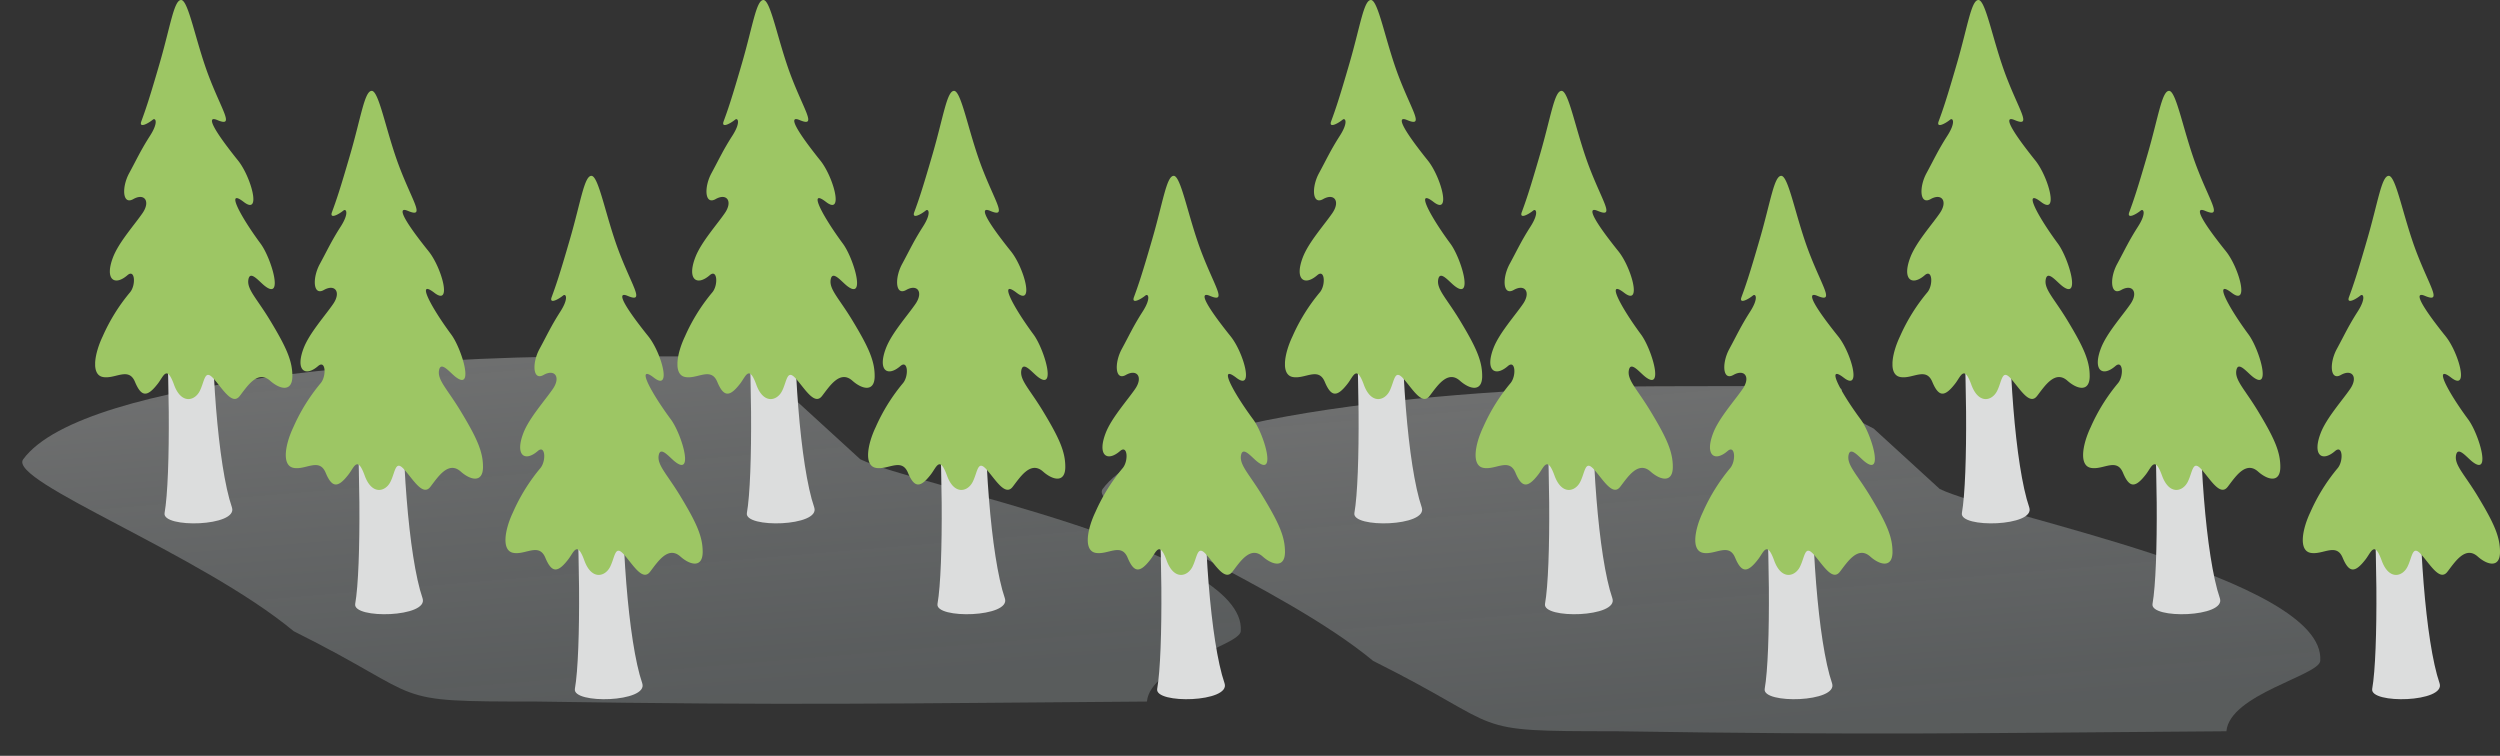 <svg xmlns="http://www.w3.org/2000/svg" xmlns:xlink="http://www.w3.org/1999/xlink" width="336.704" height="101.792" viewBox="0 0 336.704 101.792">
  <rect x="0" y="0" width="336.704" height="101.792" fill="#333333" stroke="none"/>
  <defs>
    <linearGradient id="linear-gradient" x1="0.13" y1="-0.271" x2="0.5" y2="1" gradientUnits="objectBoundingBox">
      <stop offset="0" stop-color="#f7f7f7" stop-opacity="0.698"/>
      <stop offset="1" stop-color="#c4cfd2" stop-opacity="0.514"/>
    </linearGradient>
    <clipPath id="clip-path">
      <rect id="長方形_30736" data-name="長方形 30736" width="81.821" height="94.171" transform="translate(0 0)" fill="none"/>
    </clipPath>
  </defs>
  <g id="グループ_70124" data-name="グループ 70124" transform="translate(-139.485 -35.908)">
    <path id="パス_41622" data-name="パス 41622" d="M29.93,3.168C16.465-3.4,41.524-2.531.939-2.531-18.333-2.531-65.713.133-73.912,11.3-76.076,14.243-50,24.067-37.49,34.454c18.669,9.308,12.056,9.479,32.678,9.479,34.8.536,47.625.249,82.246,0,.449-4.978,12.5-7.514,12.639-9.479C90.892,23.29,46.2,14.9,38.824,11.3" transform="translate(216.523 86.462)" opacity="0.503" fill="url(#linear-gradient)"/>
    <path id="パス_41623" data-name="パス 41623" d="M29.93,3.168C16.465-3.4,41.524-2.531.939-2.531-18.333-2.531-65.713.133-73.912,11.3-76.076,14.243-50,24.067-37.49,34.454c18.669,9.308,12.056,9.479,32.678,9.479,34.8.536,47.625.249,82.246,0,.449-4.978,12.5-7.514,12.639-9.479C90.892,23.29,46.2,14.9,38.824,11.3" transform="translate(361.906 90.462)" opacity="0.503" fill="url(#linear-gradient)"/>
    <g id="グループ_70083" data-name="グループ 70083" transform="translate(-151.301 -9.77)">
      <g id="グループ_69700" data-name="グループ 69700" transform="translate(545.668 45.678)">
        <g id="グループ_69699" data-name="グループ 69699" clip-path="url(#clip-path)">
          <path id="パス_39844" data-name="パス 39844" d="M15.846,38.136c.143-4.034-7.074-3.7-6.691.274.905,9.4,1.051,25.867.194,30.685-.37,2.081,9.959,1.831,9.072-.755-1.921-5.6-2.934-20.081-2.575-30.2" fill="#dcdddd"/>
          <path id="パス_39845" data-name="パス 39845" d="M11.561,0c-.95.05-1.416,3.482-2.85,8.439-1.448,5-1.907,6.3-2.492,7.9-.353.966.873.332,1.545-.22.371-.3.79.345-.358,2.14-1.288,2.015-1.786,3.152-2.819,5.053s-.919,4.338.544,3.506c1.5-.854,2.348.279,1.255,1.874s-3.191,3.923-3.97,5.935c-1.163,3.006.172,3.963,1.932,2.438,1.027-.889,1.154,1.316.368,2.284a24.826,24.826,0,0,0-3.7,5.947c-1.1,2.306-1.612,5.176.034,5.482s3.454-1.4,4.31.645,1.642,2.123,3.107.213c.758-.989,1.175-2.526,2.15.166s2.794,2.2,3.469.861S14.73,49.624,15.953,51s2.505,3.632,3.508,2.347,2.412-3.574,4.1-2.071c1.331,1.184,2.984,1.546,3-.59.012-2.06-.786-3.876-3.007-7.546-1.84-3.04-3.2-4.231-2.9-5.574.265-1.153,1.412.334,2.193.944,2.606,2.037.864-3.761-.561-5.689-2.8-3.789-4.751-7.531-2.28-5.625s.973-3.415-.757-5.57c-3.093-3.851-4.465-6.16-2.811-5.462,2.385,1.007.706-1.082-1.138-5.917C13.519,5.566,12.559-.052,11.561,0" fill="#9dc664"/>
          <path id="パス_39846" data-name="パス 39846" d="M41.519,50.373c.143-4.034-7.074-3.7-6.691.274.905,9.4,1.051,25.867.194,30.685-.37,2.081,9.959,1.831,9.072-.755-1.921-5.6-2.934-20.081-2.575-30.2" fill="#dcdddd"/>
          <path id="パス_39847" data-name="パス 39847" d="M37.235,12.237c-.95.05-1.416,3.482-2.85,8.439-1.448,5-1.907,6.3-2.492,7.9-.353.966.873.332,1.545-.22.371-.3.79.345-.358,2.141-1.288,2.014-1.786,3.151-2.819,5.052s-.919,4.338.544,3.506c1.5-.854,2.348.279,1.255,1.874s-3.191,3.923-3.97,5.935c-1.163,3.006.172,3.963,1.932,2.439,1.027-.89,1.154,1.315.368,2.283a24.826,24.826,0,0,0-3.695,5.947c-1.1,2.306-1.612,5.177.034,5.482s3.454-1.4,4.31.645,1.641,2.123,3.107.213c.758-.989,1.175-2.525,2.15.167s2.794,2.2,3.469.86.639-3.039,1.862-1.666,2.505,3.632,3.508,2.347,2.412-3.574,4.1-2.071c1.331,1.184,2.984,1.546,3-.59.012-2.059-.786-3.876-3.007-7.546-1.84-3.04-3.2-4.231-2.9-5.574.265-1.153,1.412.334,2.193.944,2.606,2.037.864-3.761-.561-5.689-2.8-3.789-4.751-7.531-2.28-5.625s.973-3.415-.757-5.57c-3.093-3.85-4.465-6.16-2.811-5.462,2.385,1.008.706-1.082-1.138-5.917-1.783-4.678-2.743-10.3-3.741-10.244" fill="#9dc664"/>
          <path id="パス_39848" data-name="パス 39848" d="M71.107,61.819c.143-4.034-7.074-3.7-6.691.274.9,9.4,1.051,25.867.194,30.685-.37,2.081,9.959,1.831,9.072-.755-1.921-5.6-2.934-20.081-2.575-30.2" fill="#dcdddd"/>
          <path id="パス_39849" data-name="パス 39849" d="M66.822,23.682c-.95.05-1.417,3.482-2.851,8.439-1.447,5-1.906,6.3-2.491,7.9-.353.966.873.332,1.545-.22.371-.3.789.345-.358,2.14-1.288,2.015-1.786,3.152-2.819,5.053s-.919,4.338.544,3.506c1.5-.854,2.348.279,1.254,1.874s-3.19,3.923-3.969,5.935c-1.163,3.006.172,3.963,1.932,2.438,1.027-.889,1.153,1.316.367,2.284a24.856,24.856,0,0,0-3.694,5.947c-1.1,2.306-1.612,5.176.034,5.482s3.454-1.4,4.31.645,1.641,2.123,3.107.213c.758-.989,1.175-2.526,2.149.166s2.794,2.2,3.471.861.638-3.039,1.861-1.666,2.505,3.632,3.508,2.347,2.412-3.575,4.1-2.071c1.331,1.184,2.984,1.546,3-.59.012-2.06-.786-3.876-3.007-7.546-1.84-3.04-3.2-4.231-2.9-5.574.265-1.153,1.412.334,2.193.944,2.606,2.037.864-3.761-.561-5.689-2.8-3.789-4.751-7.531-2.28-5.625s.973-3.415-.758-5.57c-3.092-3.851-4.464-6.16-2.81-5.462,2.385,1.007.706-1.082-1.138-5.917-1.783-4.678-2.743-10.3-3.741-10.244" fill="#9dc664"/>
        </g>
      </g>
      <g id="グループ_70080" data-name="グループ 70080" transform="translate(463.848 45.678)">
        <g id="グループ_69699-2" data-name="グループ 69699" clip-path="url(#clip-path)">
          <path id="パス_39844-2" data-name="パス 39844" d="M15.846,38.136c.143-4.034-7.074-3.7-6.691.274.905,9.4,1.051,25.867.194,30.685-.37,2.081,9.959,1.831,9.072-.755-1.921-5.6-2.934-20.081-2.575-30.2" fill="#dcdddd"/>
          <path id="パス_39845-2" data-name="パス 39845" d="M11.561,0c-.95.05-1.416,3.482-2.85,8.439-1.448,5-1.907,6.3-2.492,7.9-.353.966.873.332,1.545-.22.371-.3.79.345-.358,2.14-1.288,2.015-1.786,3.152-2.819,5.053s-.919,4.338.544,3.506c1.5-.854,2.348.279,1.255,1.874s-3.191,3.923-3.97,5.935c-1.163,3.006.172,3.963,1.932,2.438,1.027-.889,1.154,1.316.368,2.284a24.826,24.826,0,0,0-3.7,5.947c-1.1,2.306-1.612,5.176.034,5.482s3.454-1.4,4.31.645,1.642,2.123,3.107.213c.758-.989,1.175-2.526,2.15.166s2.794,2.2,3.469.861S14.73,49.624,15.953,51s2.505,3.632,3.508,2.347,2.412-3.574,4.1-2.071c1.331,1.184,2.984,1.546,3-.59.012-2.06-.786-3.876-3.007-7.546-1.84-3.04-3.2-4.231-2.9-5.574.265-1.153,1.412.334,2.193.944,2.606,2.037.864-3.761-.561-5.689-2.8-3.789-4.751-7.531-2.28-5.625s.973-3.415-.757-5.57c-3.093-3.851-4.465-6.16-2.811-5.462,2.385,1.007.706-1.082-1.138-5.917C13.519,5.566,12.559-.052,11.561,0" fill="#9dc664"/>
          <path id="パス_39846-2" data-name="パス 39846" d="M41.519,50.373c.143-4.034-7.074-3.7-6.691.274.905,9.4,1.051,25.867.194,30.685-.37,2.081,9.959,1.831,9.072-.755-1.921-5.6-2.934-20.081-2.575-30.2" fill="#dcdddd"/>
          <path id="パス_39847-2" data-name="パス 39847" d="M37.235,12.237c-.95.05-1.416,3.482-2.85,8.439-1.448,5-1.907,6.3-2.492,7.9-.353.966.873.332,1.545-.22.371-.3.79.345-.358,2.141-1.288,2.014-1.786,3.151-2.819,5.052s-.919,4.338.544,3.506c1.5-.854,2.348.279,1.255,1.874s-3.191,3.923-3.97,5.935c-1.163,3.006.172,3.963,1.932,2.439,1.027-.89,1.154,1.315.368,2.283a24.826,24.826,0,0,0-3.695,5.947c-1.1,2.306-1.612,5.177.034,5.482s3.454-1.4,4.31.645,1.641,2.123,3.107.213c.758-.989,1.175-2.525,2.15.167s2.794,2.2,3.469.86.639-3.039,1.862-1.666,2.505,3.632,3.508,2.347,2.412-3.574,4.1-2.071c1.331,1.184,2.984,1.546,3-.59.012-2.059-.786-3.876-3.007-7.546-1.84-3.04-3.2-4.231-2.9-5.574.265-1.153,1.412.334,2.193.944,2.606,2.037.864-3.761-.561-5.689-2.8-3.789-4.751-7.531-2.28-5.625s.973-3.415-.757-5.57c-3.093-3.85-4.465-6.16-2.811-5.462,2.385,1.008.706-1.082-1.138-5.917-1.783-4.678-2.743-10.3-3.741-10.244" fill="#9dc664"/>
          <path id="パス_39848-2" data-name="パス 39848" d="M71.107,61.819c.143-4.034-7.074-3.7-6.691.274.9,9.4,1.051,25.867.194,30.685-.37,2.081,9.959,1.831,9.072-.755-1.921-5.6-2.934-20.081-2.575-30.2" fill="#dcdddd"/>
          <path id="パス_39849-2" data-name="パス 39849" d="M66.822,23.682c-.95.05-1.417,3.482-2.851,8.439-1.447,5-1.906,6.3-2.491,7.9-.353.966.873.332,1.545-.22.371-.3.789.345-.358,2.14-1.288,2.015-1.786,3.152-2.819,5.053s-.919,4.338.544,3.506c1.5-.854,2.348.279,1.254,1.874s-3.19,3.923-3.969,5.935c-1.163,3.006.172,3.963,1.932,2.438,1.027-.889,1.153,1.316.367,2.284a24.856,24.856,0,0,0-3.694,5.947c-1.1,2.306-1.612,5.176.034,5.482s3.454-1.4,4.31.645,1.641,2.123,3.107.213c.758-.989,1.175-2.526,2.149.166s2.794,2.2,3.471.861.638-3.039,1.861-1.666,2.505,3.632,3.508,2.347,2.412-3.575,4.1-2.071c1.331,1.184,2.984,1.546,3-.59.012-2.06-.786-3.876-3.007-7.546-1.84-3.04-3.2-4.231-2.9-5.574.265-1.153,1.412.334,2.193.944,2.606,2.037.864-3.761-.561-5.689-2.8-3.789-4.751-7.531-2.28-5.625s.973-3.415-.758-5.57c-3.092-3.851-4.464-6.16-2.81-5.462,2.385,1.007.706-1.082-1.138-5.917-1.783-4.678-2.743-10.3-3.741-10.244" fill="#9dc664"/>
        </g>
      </g>
      <g id="グループ_70081" data-name="グループ 70081" transform="translate(382.027 45.678)">
        <g id="グループ_69699-3" data-name="グループ 69699" clip-path="url(#clip-path)">
          <path id="パス_39844-3" data-name="パス 39844" d="M15.846,38.136c.143-4.034-7.074-3.7-6.691.274.905,9.4,1.051,25.867.194,30.685-.37,2.081,9.959,1.831,9.072-.755-1.921-5.6-2.934-20.081-2.575-30.2" fill="#dcdddd"/>
          <path id="パス_39845-3" data-name="パス 39845" d="M11.561,0c-.95.05-1.416,3.482-2.85,8.439-1.448,5-1.907,6.3-2.492,7.9-.353.966.873.332,1.545-.22.371-.3.79.345-.358,2.14-1.288,2.015-1.786,3.152-2.819,5.053s-.919,4.338.544,3.506c1.5-.854,2.348.279,1.255,1.874s-3.191,3.923-3.97,5.935c-1.163,3.006.172,3.963,1.932,2.438,1.027-.889,1.154,1.316.368,2.284a24.826,24.826,0,0,0-3.7,5.947c-1.1,2.306-1.612,5.176.034,5.482s3.454-1.4,4.31.645,1.642,2.123,3.107.213c.758-.989,1.175-2.526,2.15.166s2.794,2.2,3.469.861S14.73,49.624,15.953,51s2.505,3.632,3.508,2.347,2.412-3.574,4.1-2.071c1.331,1.184,2.984,1.546,3-.59.012-2.06-.786-3.876-3.007-7.546-1.84-3.04-3.2-4.231-2.9-5.574.265-1.153,1.412.334,2.193.944,2.606,2.037.864-3.761-.561-5.689-2.8-3.789-4.751-7.531-2.28-5.625s.973-3.415-.757-5.57c-3.093-3.851-4.465-6.16-2.811-5.462,2.385,1.007.706-1.082-1.138-5.917C13.519,5.566,12.559-.052,11.561,0" fill="#9dc664"/>
          <path id="パス_39846-3" data-name="パス 39846" d="M41.519,50.373c.143-4.034-7.074-3.7-6.691.274.905,9.4,1.051,25.867.194,30.685-.37,2.081,9.959,1.831,9.072-.755-1.921-5.6-2.934-20.081-2.575-30.2" fill="#dcdddd"/>
          <path id="パス_39847-3" data-name="パス 39847" d="M37.235,12.237c-.95.05-1.416,3.482-2.85,8.439-1.448,5-1.907,6.3-2.492,7.9-.353.966.873.332,1.545-.22.371-.3.79.345-.358,2.141-1.288,2.014-1.786,3.151-2.819,5.052s-.919,4.338.544,3.506c1.5-.854,2.348.279,1.255,1.874s-3.191,3.923-3.97,5.935c-1.163,3.006.172,3.963,1.932,2.439,1.027-.89,1.154,1.315.368,2.283a24.826,24.826,0,0,0-3.695,5.947c-1.1,2.306-1.612,5.177.034,5.482s3.454-1.4,4.31.645,1.641,2.123,3.107.213c.758-.989,1.175-2.525,2.15.167s2.794,2.2,3.469.86.639-3.039,1.862-1.666,2.505,3.632,3.508,2.347,2.412-3.574,4.1-2.071c1.331,1.184,2.984,1.546,3-.59.012-2.059-.786-3.876-3.007-7.546-1.84-3.04-3.2-4.231-2.9-5.574.265-1.153,1.412.334,2.193.944,2.606,2.037.864-3.761-.561-5.689-2.8-3.789-4.751-7.531-2.28-5.625s.973-3.415-.757-5.57c-3.093-3.85-4.465-6.16-2.811-5.462,2.385,1.008.706-1.082-1.138-5.917-1.783-4.678-2.743-10.3-3.741-10.244" fill="#9dc664"/>
          <path id="パス_39848-3" data-name="パス 39848" d="M71.107,61.819c.143-4.034-7.074-3.7-6.691.274.9,9.4,1.051,25.867.194,30.685-.37,2.081,9.959,1.831,9.072-.755-1.921-5.6-2.934-20.081-2.575-30.2" fill="#dcdddd"/>
          <path id="パス_39849-3" data-name="パス 39849" d="M66.822,23.682c-.95.05-1.417,3.482-2.851,8.439-1.447,5-1.906,6.3-2.491,7.9-.353.966.873.332,1.545-.22.371-.3.789.345-.358,2.14-1.288,2.015-1.786,3.152-2.819,5.053s-.919,4.338.544,3.506c1.5-.854,2.348.279,1.254,1.874s-3.19,3.923-3.969,5.935c-1.163,3.006.172,3.963,1.932,2.438,1.027-.889,1.153,1.316.367,2.284a24.856,24.856,0,0,0-3.694,5.947c-1.1,2.306-1.612,5.176.034,5.482s3.454-1.4,4.31.645,1.641,2.123,3.107.213c.758-.989,1.175-2.526,2.149.166s2.794,2.2,3.471.861.638-3.039,1.861-1.666,2.505,3.632,3.508,2.347,2.412-3.575,4.1-2.071c1.331,1.184,2.984,1.546,3-.59.012-2.06-.786-3.876-3.007-7.546-1.84-3.04-3.2-4.231-2.9-5.574.265-1.153,1.412.334,2.193.944,2.606,2.037.864-3.761-.561-5.689-2.8-3.789-4.751-7.531-2.28-5.625s.973-3.415-.758-5.57c-3.092-3.851-4.464-6.16-2.81-5.462,2.385,1.007.706-1.082-1.138-5.917-1.783-4.678-2.743-10.3-3.741-10.244" fill="#9dc664"/>
        </g>
      </g>
      <g id="グループ_70082" data-name="グループ 70082" transform="translate(303.602 45.678)">
        <g id="グループ_69699-4" data-name="グループ 69699" clip-path="url(#clip-path)">
          <path id="パス_39844-4" data-name="パス 39844" d="M15.846,38.136c.143-4.034-7.074-3.7-6.691.274.905,9.4,1.051,25.867.194,30.685-.37,2.081,9.959,1.831,9.072-.755-1.921-5.6-2.934-20.081-2.575-30.2" fill="#dcdddd"/>
          <path id="パス_39845-4" data-name="パス 39845" d="M11.561,0c-.95.05-1.416,3.482-2.85,8.439-1.448,5-1.907,6.3-2.492,7.9-.353.966.873.332,1.545-.22.371-.3.79.345-.358,2.14-1.288,2.015-1.786,3.152-2.819,5.053s-.919,4.338.544,3.506c1.5-.854,2.348.279,1.255,1.874s-3.191,3.923-3.97,5.935c-1.163,3.006.172,3.963,1.932,2.438,1.027-.889,1.154,1.316.368,2.284a24.826,24.826,0,0,0-3.7,5.947c-1.1,2.306-1.612,5.176.034,5.482s3.454-1.4,4.31.645,1.642,2.123,3.107.213c.758-.989,1.175-2.526,2.15.166s2.794,2.2,3.469.861S14.73,49.624,15.953,51s2.505,3.632,3.508,2.347,2.412-3.574,4.1-2.071c1.331,1.184,2.984,1.546,3-.59.012-2.06-.786-3.876-3.007-7.546-1.84-3.04-3.2-4.231-2.9-5.574.265-1.153,1.412.334,2.193.944,2.606,2.037.864-3.761-.561-5.689-2.8-3.789-4.751-7.531-2.28-5.625s.973-3.415-.757-5.57c-3.093-3.851-4.465-6.16-2.811-5.462,2.385,1.007.706-1.082-1.138-5.917C13.519,5.566,12.559-.052,11.561,0" fill="#9dc664"/>
          <path id="パス_39846-4" data-name="パス 39846" d="M41.519,50.373c.143-4.034-7.074-3.7-6.691.274.905,9.4,1.051,25.867.194,30.685-.37,2.081,9.959,1.831,9.072-.755-1.921-5.6-2.934-20.081-2.575-30.2" fill="#dcdddd"/>
          <path id="パス_39847-4" data-name="パス 39847" d="M37.235,12.237c-.95.05-1.416,3.482-2.85,8.439-1.448,5-1.907,6.3-2.492,7.9-.353.966.873.332,1.545-.22.371-.3.79.345-.358,2.141-1.288,2.014-1.786,3.151-2.819,5.052s-.919,4.338.544,3.506c1.5-.854,2.348.279,1.255,1.874s-3.191,3.923-3.97,5.935c-1.163,3.006.172,3.963,1.932,2.439,1.027-.89,1.154,1.315.368,2.283a24.826,24.826,0,0,0-3.695,5.947c-1.1,2.306-1.612,5.177.034,5.482s3.454-1.4,4.31.645,1.641,2.123,3.107.213c.758-.989,1.175-2.525,2.15.167s2.794,2.2,3.469.86.639-3.039,1.862-1.666,2.505,3.632,3.508,2.347,2.412-3.574,4.1-2.071c1.331,1.184,2.984,1.546,3-.59.012-2.059-.786-3.876-3.007-7.546-1.84-3.04-3.2-4.231-2.9-5.574.265-1.153,1.412.334,2.193.944,2.606,2.037.864-3.761-.561-5.689-2.8-3.789-4.751-7.531-2.28-5.625s.973-3.415-.757-5.57c-3.093-3.85-4.465-6.16-2.811-5.462,2.385,1.008.706-1.082-1.138-5.917-1.783-4.678-2.743-10.3-3.741-10.244" fill="#9dc664"/>
          <path id="パス_39848-4" data-name="パス 39848" d="M71.107,61.819c.143-4.034-7.074-3.7-6.691.274.9,9.4,1.051,25.867.194,30.685-.37,2.081,9.959,1.831,9.072-.755-1.921-5.6-2.934-20.081-2.575-30.2" fill="#dcdddd"/>
          <path id="パス_39849-4" data-name="パス 39849" d="M66.822,23.682c-.95.05-1.417,3.482-2.851,8.439-1.447,5-1.906,6.3-2.491,7.9-.353.966.873.332,1.545-.22.371-.3.789.345-.358,2.14-1.288,2.015-1.786,3.152-2.819,5.053s-.919,4.338.544,3.506c1.5-.854,2.348.279,1.254,1.874s-3.19,3.923-3.969,5.935c-1.163,3.006.172,3.963,1.932,2.438,1.027-.889,1.153,1.316.367,2.284a24.856,24.856,0,0,0-3.694,5.947c-1.1,2.306-1.612,5.176.034,5.482s3.454-1.4,4.31.645,1.641,2.123,3.107.213c.758-.989,1.175-2.526,2.149.166s2.794,2.2,3.471.861.638-3.039,1.861-1.666,2.505,3.632,3.508,2.347,2.412-3.575,4.1-2.071c1.331,1.184,2.984,1.546,3-.59.012-2.06-.786-3.876-3.007-7.546-1.84-3.04-3.2-4.231-2.9-5.574.265-1.153,1.412.334,2.193.944,2.606,2.037.864-3.761-.561-5.689-2.8-3.789-4.751-7.531-2.28-5.625s.973-3.415-.758-5.57c-3.092-3.851-4.464-6.16-2.81-5.462,2.385,1.007.706-1.082-1.138-5.917-1.783-4.678-2.743-10.3-3.741-10.244" fill="#9dc664"/>
        </g>
      </g>
    </g>
  </g>
</svg>
